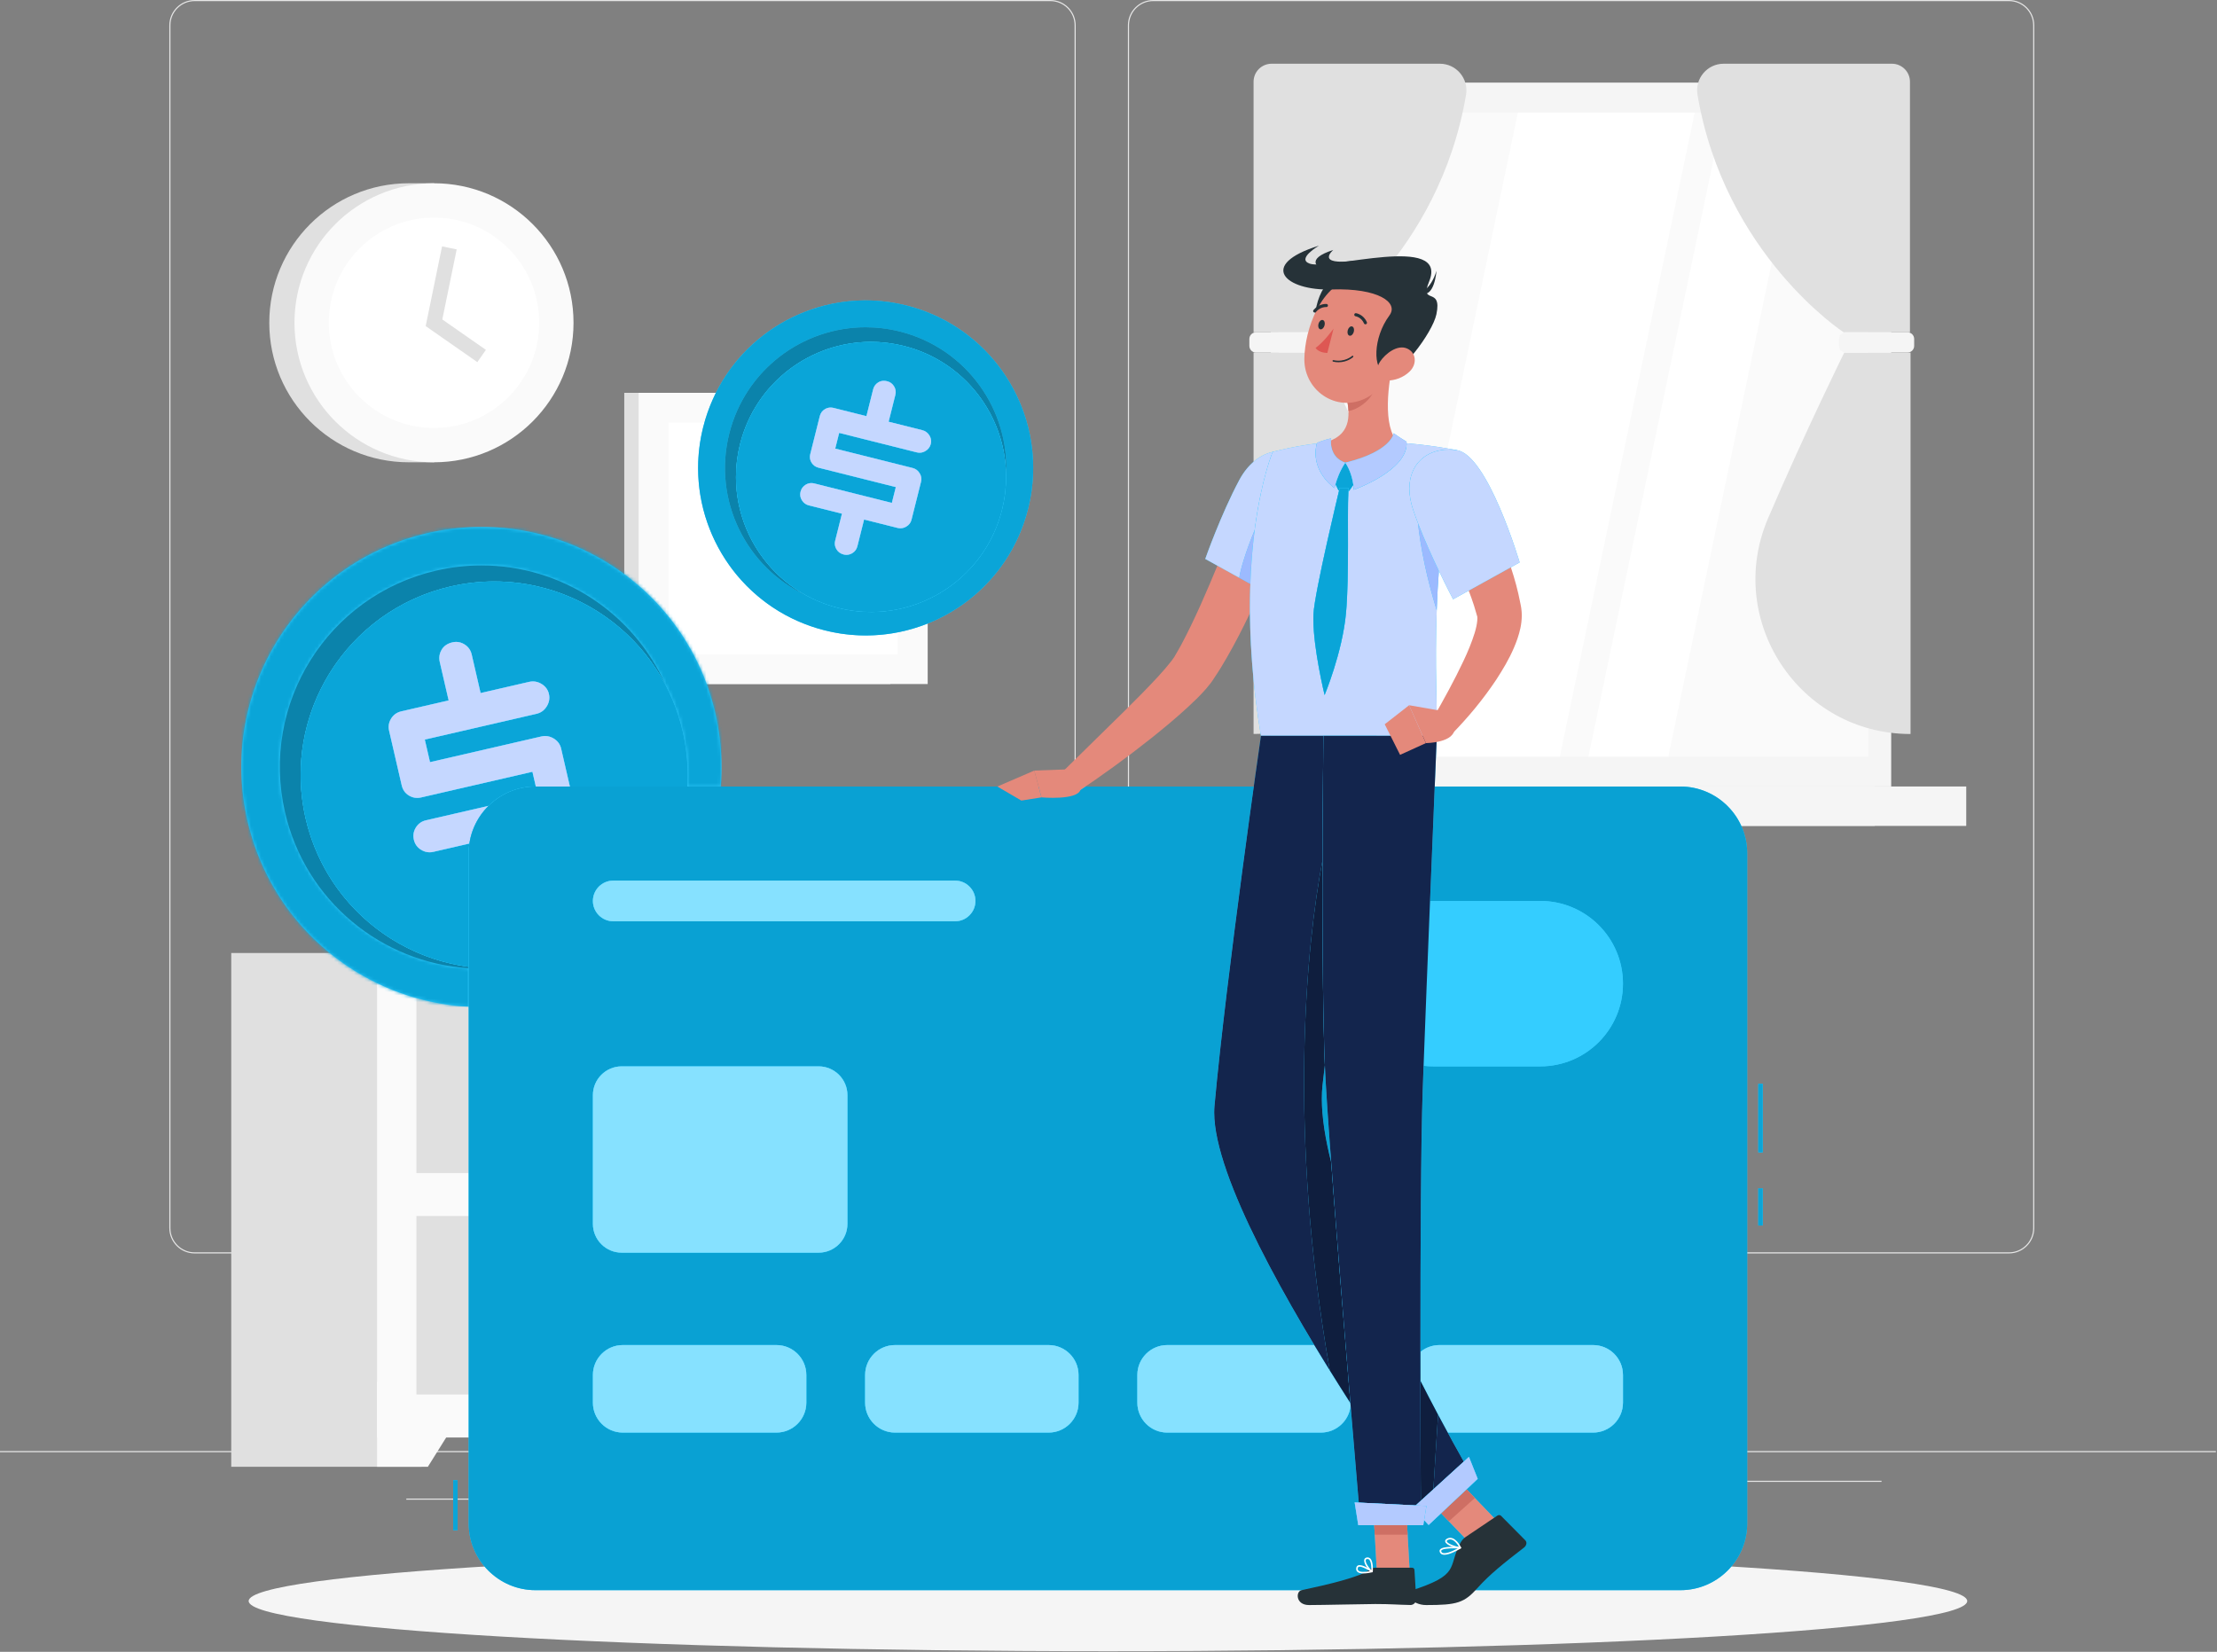<svg width="667" height="497" viewBox="0 0 667 497" fill="none" xmlns="http://www.w3.org/2000/svg">
<rect x="0" y="0" width="667" height="497" fill="#808080" stroke="none"/>
<g clip-path="url(#clip0_587_1398)">
<path d="M0 436.93H666.667V436.596H0V436.93Z" fill="#E6E6E6"/>
<path d="M457.684 451.051H503.556V450.717H457.684V451.051Z" fill="#E6E6E6"/>
<path d="M122.242 451.218H148.053V450.884H122.242V451.218Z" fill="#E6E6E6"/>
<path d="M282.348 450.435H334.667V450.102H282.348V450.435Z" fill="#E6E6E6"/>
<path d="M257.627 445.695H281.015V445.361H257.627V445.695Z" fill="#E6E6E6"/>
<path d="M495.427 445.861H566.075V445.528H495.427V445.861Z" fill="#E6E6E6"/>
<path d="M58.554 0.335C54.541 0.335 51.276 3.599 51.276 7.611V369.52C51.276 373.533 54.541 376.798 58.554 376.798H316.019C320.031 376.798 323.295 373.533 323.295 369.52V7.611C323.295 3.599 320.031 0.335 316.019 0.335H58.554ZM316.019 377.131H58.554C54.357 377.131 50.943 373.718 50.943 369.52V7.611C50.943 3.416 54.357 0.002 58.554 0.002H316.019C320.213 0.002 323.628 3.416 323.628 7.611V369.52C323.628 373.718 320.213 377.131 316.019 377.131Z" fill="#E6E6E6"/>
<path d="M346.949 0.335C342.937 0.335 339.673 3.599 339.673 7.611V369.52C339.673 373.533 342.937 376.798 346.949 376.798H604.413C608.427 376.798 611.692 373.533 611.692 369.52V7.611C611.692 3.599 608.427 0.335 604.413 0.335H346.949ZM604.413 377.131H346.949C342.753 377.131 339.34 373.718 339.34 369.52V7.611C339.34 3.416 342.753 0.002 346.949 0.002H604.413C608.611 0.002 612.025 3.416 612.025 7.611V369.52C612.025 373.718 608.611 377.131 604.413 377.131Z" fill="#E6E6E6"/>
<path d="M382.333 236.635H564.04V24.907H382.333V236.635Z" fill="#E0E0E0"/>
<path d="M384.641 236.635H568.979V24.907H384.641V236.635Z" fill="#F5F5F5"/>
<path d="M382.333 248.498H564.04V236.635H382.333V248.498Z" fill="#E0E0E0"/>
<path d="M418.025 248.498H591.556V236.635H418.025V248.498Z" fill="#F5F5F5"/>
<path d="M391.555 227.653H562.065V33.887H391.555V227.653Z" fill="#FAFAFA"/>
<path d="M416.087 227.653L456.668 33.887H509.863L469.283 227.653H416.087Z" fill="white"/>
<path d="M477.892 227.655L518.472 33.887H542.496L501.916 227.655H477.892Z" fill="white"/>
<path d="M377.144 24.602V99.983H397.089C397.089 99.983 432.925 76.608 441.069 28.524C441.896 23.642 438.157 19.174 433.204 19.174H382.572C379.575 19.174 377.144 21.604 377.144 24.602Z" fill="#E0E0E0"/>
<path d="M377.144 220.828V106.069H397.089C397.089 106.069 408.556 129.233 419.992 155.879C433.183 186.617 410.595 220.828 377.144 220.828Z" fill="#E0E0E0"/>
<path d="M396.503 106.069H377.877C376.775 106.069 375.88 105.175 375.88 104.071V101.981C375.88 100.877 376.775 99.983 377.877 99.983H396.503C397.607 99.983 398.501 100.877 398.501 101.981V104.071C398.501 105.175 397.607 106.069 396.503 106.069Z" fill="#F5F5F5"/>
<path d="M574.627 24.602V99.983H554.681C554.681 99.983 518.845 76.608 510.701 28.524C509.875 23.642 513.613 19.174 518.565 19.174H569.199C572.196 19.174 574.627 21.604 574.627 24.602Z" fill="#E0E0E0"/>
<path d="M574.8 220.847V106.089H554.855C554.855 106.089 543.388 129.253 531.953 155.897C518.761 186.636 541.351 220.847 574.8 220.847Z" fill="#E0E0E0"/>
<path d="M555.268 106.069H573.893C574.996 106.069 575.891 105.175 575.891 104.071V101.981C575.891 100.877 574.996 99.983 573.893 99.983H555.268C554.164 99.983 553.269 100.877 553.269 101.981V104.071C553.269 105.175 554.164 106.069 555.268 106.069Z" fill="#F5F5F5"/>
<path d="M187.815 205.81H267.855V118.191H187.815V205.81Z" fill="#E0E0E0"/>
<path d="M192.141 205.81H279.102V118.191H192.141V205.81Z" fill="#FAFAFA"/>
<path d="M201.111 196.84H270.132V127.16H201.111V196.84Z" fill="white"/>
<path d="M217.312 162C217.312 152.912 224.679 145.546 233.767 145.546H237.476C246.564 145.546 253.931 152.912 253.931 162C253.931 171.088 246.564 178.455 237.476 178.455H233.767C224.679 178.455 217.312 171.088 217.312 162Z" fill="#F5F5F5"/>
<path d="M122.993 139.092C99.809 139.092 81.016 120.299 81.016 97.116C81.016 73.932 99.809 55.14 122.993 55.14H130.572V139.092H122.993Z" fill="#E0E0E0"/>
<path d="M172.548 97.116C172.548 120.299 153.755 139.092 130.571 139.092C107.389 139.092 88.595 120.299 88.595 97.116C88.595 73.932 107.389 55.14 130.571 55.14C153.755 55.14 172.548 73.932 172.548 97.116Z" fill="#FAFAFA"/>
<path d="M162.22 97.116C162.22 114.595 148.051 128.766 130.571 128.766C113.092 128.766 98.922 114.595 98.922 97.116C98.922 79.636 113.092 65.467 130.571 65.467C148.051 65.467 162.22 79.636 162.22 97.116Z" fill="white"/>
<path d="M143.611 108.955L128.071 98.114L132.995 74.135L137.4 75.04L133.072 96.119L146.184 105.266L143.611 108.955Z" fill="#E0E0E0"/>
<path d="M412.577 441.32H469.79V286.736H412.577V441.32Z" fill="#E0E0E0"/>
<path d="M454.513 441.32H469.791V415.718H438.495L454.513 441.32Z" fill="#FAFAFA"/>
<path d="M69.569 441.32H126.782V286.736H69.569V441.32Z" fill="#E0E0E0"/>
<path d="M113.449 432.508H469.79V286.736H113.449V432.508Z" fill="#FAFAFA"/>
<path d="M128.727 441.32H113.449V415.718H144.745L128.727 441.32Z" fill="#FAFAFA"/>
<path d="M125.301 352.928H457.939V299.271H125.301V352.928Z" fill="#F0F0F0"/>
<path d="M125.301 419.547H457.939V365.89H125.301V419.547Z" fill="#F0F0F0"/>
<path d="M125.301 352.928H409.165V299.271H125.301V352.928Z" fill="#E0E0E0"/>
<path d="M212.724 306.51H195.453C195.453 306.51 198.452 316.862 198.452 322.954C198.452 329.046 185.316 352.928 204.089 352.928C222.861 352.928 209.725 329.046 209.725 322.954C209.725 316.862 212.724 306.51 212.724 306.51Z" fill="#FAFAFA"/>
<path d="M144.745 324.51V333.938C144.745 344.382 154.847 352.928 167.193 352.928H178.339C190.685 352.928 200.787 344.382 200.787 333.938V324.51H144.745Z" fill="#F0F0F0"/>
<path d="M125.301 419.547H409.165V365.89H125.301V419.547Z" fill="#E0E0E0"/>
<path d="M284.725 418.579H311.314V374.294H284.725V418.579Z" fill="white"/>
<path d="M307.177 419.269H308.984V374.984H307.177V419.269Z" fill="#E6E6E6"/>
<path d="M309.124 419.608H313.763C314.117 419.608 314.405 419.32 314.405 418.966V375.29C314.405 374.935 314.117 374.647 313.763 374.647H309.124C308.769 374.647 308.481 374.935 308.481 375.29V418.966C308.481 419.32 308.769 419.608 309.124 419.608Z" fill="#EBEBEB"/>
<path d="M308.481 395.418H314.405V384.913H308.481V395.418Z" fill="white"/>
<path d="M308.481 405.135H314.405V398.657H308.481V405.135Z" fill="white"/>
<path d="M283.384 419.608H307.335C307.689 419.608 307.977 419.32 307.977 418.966V375.29C307.977 374.935 307.689 374.647 307.335 374.647H283.384C283.028 374.647 282.74 374.935 282.74 375.29V418.966C282.74 419.32 283.028 419.608 283.384 419.608Z" fill="#EBEBEB"/>
<path d="M271.769 418.472H301.102V369.62H271.769V418.472Z" fill="white"/>
<path d="M296.537 419.235H298.531V370.383H296.537V419.235Z" fill="#E6E6E6"/>
<path d="M298.684 419.608H303.801C304.193 419.608 304.511 419.29 304.511 418.899V370.719C304.511 370.328 304.193 370.011 303.801 370.011H298.684C298.293 370.011 297.976 370.328 297.976 370.719V418.899C297.976 419.29 298.293 419.608 298.684 419.608Z" fill="#F0F0F0"/>
<path d="M297.976 387.5H304.511V385.811H297.976V387.5Z" fill="white"/>
<path d="M297.976 392.397H304.511V390.708H297.976V392.397Z" fill="white"/>
<path d="M297.976 397.295H304.511V395.607H297.976V397.295Z" fill="white"/>
<path d="M270.289 419.608H296.711C297.103 419.608 297.42 419.29 297.42 418.899V370.719C297.42 370.328 297.103 370.011 296.711 370.011H270.289C269.899 370.011 269.58 370.328 269.58 370.719V418.899C269.58 419.29 269.899 419.608 270.289 419.608Z" fill="#F0F0F0"/>
<path d="M235.624 402.59C235.624 406.74 232.26 410.105 228.109 410.105C223.96 410.105 220.595 406.74 220.595 402.59C220.595 398.44 223.96 395.076 228.109 395.076C232.26 395.076 235.624 398.44 235.624 402.59Z" fill="#FAFAFA"/>
<path d="M222.809 406.172C222.809 409.416 220.179 412.047 216.935 412.047C213.691 412.047 211.06 409.416 211.06 406.172C211.06 402.928 213.691 400.297 216.935 400.297C220.179 400.297 222.809 402.928 222.809 406.172Z" fill="#FAFAFA"/>
<path d="M248.487 406.172C248.487 410.323 245.123 413.687 240.972 413.687C236.823 413.687 233.457 410.323 233.457 406.172C233.457 402.021 236.823 398.657 240.972 398.657C245.123 398.657 248.487 402.021 248.487 406.172Z" fill="#FAFAFA"/>
<path d="M260.811 403.965C260.811 408.114 257.447 411.48 253.296 411.48C249.145 411.48 245.781 408.114 245.781 403.965C245.781 399.814 249.145 396.451 253.296 396.451C257.447 396.451 260.811 399.814 260.811 403.965Z" fill="#FAFAFA"/>
<path d="M196.239 404.945C196.239 404.945 197.271 419.608 236.825 419.608C276.38 419.608 277.412 404.945 277.412 404.945H196.239Z" fill="#F5F5F5"/>
<path d="M307.177 338.266C307.177 338.266 308.813 352.928 371.501 352.928C434.191 352.928 435.825 338.266 435.825 338.266H307.177Z" fill="white"/>
<path d="M591.852 481.715C591.852 490.054 476.109 496.813 333.333 496.813C190.557 496.813 74.814 490.054 74.814 481.715C74.814 473.377 190.557 466.618 333.333 466.618C476.109 466.618 591.852 473.377 591.852 481.715Z" fill="#F5F5F5"/>
<path d="M215.209 214.539C224.176 253.403 199.94 292.176 161.076 301.143C122.214 310.109 83.44 285.873 74.473 247.011C65.506 208.148 89.742 169.373 128.605 160.407C167.468 151.44 206.241 175.676 215.209 214.539Z" fill="#34CDFF"/>
<mask id="mask0_587_1398" style="mask-type:luminance" maskUnits="userSpaceOnUse" x="72" y="158" width="146" height="145">
<path d="M141.009 302.908C109.652 301.262 81.884 279.132 74.473 247.011C73.212 241.546 72.608 236.083 72.608 230.703C72.612 197.832 95.207 168.114 128.605 160.407C134.065 159.147 139.531 158.543 144.904 158.543C177.781 158.543 207.501 181.136 215.209 214.539C216.469 220.004 217.073 225.468 217.073 230.847C217.073 232.794 216.993 234.728 216.837 236.648H206.796C206.863 235.514 206.897 234.374 206.897 233.228C206.897 228.892 206.411 224.488 205.395 220.083C204.273 215.226 202.577 210.656 200.391 206.422C190.752 184.366 168.819 170.119 144.895 170.119C140.381 170.119 135.792 170.627 131.207 171.684C98.572 179.214 78.22 211.774 85.75 244.408C91.925 271.174 114.929 289.676 141.009 291.314V302.908Z" fill="white"/>
</mask>
<g mask="url(#mask0_587_1398)">
<path d="M72.608 302.908H217.073V158.543H72.608V302.908Z" fill="#0AA5D8"/>
</g>
<path d="M141.009 291.313C114.929 289.676 91.925 271.173 85.75 244.408C78.22 211.773 98.572 179.213 131.207 171.684C135.792 170.627 140.381 170.119 144.895 170.119C168.819 170.119 190.752 184.365 200.391 206.421C190.457 187.181 170.445 174.945 148.724 174.945C144.392 174.945 139.987 175.432 135.585 176.448C108.664 182.66 90.451 206.615 90.448 233.112C90.447 237.448 90.934 241.852 91.951 246.257C97.562 270.576 117.646 287.788 141.009 290.891V291.313Z" fill="#0B83AB"/>
<path d="M205.395 220.083C212.623 251.41 193.087 282.664 161.76 289.892C130.433 297.12 99.179 277.584 91.951 246.258C84.723 214.931 104.259 183.676 135.585 176.448C166.912 169.22 198.167 188.756 205.395 220.083Z" fill="#34CDFF"/>
<path d="M141.009 290.891C117.646 287.788 97.562 270.576 91.951 246.257C90.934 241.852 90.447 237.448 90.448 233.112C90.451 206.615 108.664 182.66 135.585 176.448C139.987 175.432 144.392 174.945 148.724 174.945C175.225 174.945 199.181 193.157 205.395 220.083C206.411 224.488 206.897 228.892 206.897 233.228C206.897 234.373 206.863 235.513 206.796 236.648H171.453L168.816 225.213C168.52 223.932 167.781 222.931 166.603 222.209C165.773 221.703 164.909 221.449 164.011 221.449C163.632 221.449 163.247 221.495 162.855 221.585L129.371 229.311L127.806 222.523L161.403 214.772C162.721 214.467 163.752 213.723 164.491 212.54C165.013 211.703 165.276 210.832 165.277 209.928C165.277 209.552 165.233 209.172 165.144 208.784C164.848 207.504 164.111 206.501 162.932 205.781C162.103 205.275 161.239 205.021 160.34 205.021C159.961 205.021 159.576 205.067 159.184 205.156L144.591 208.524L141.916 196.928C141.612 195.609 140.891 194.595 139.753 193.884C138.951 193.381 138.112 193.131 137.236 193.131C136.872 193.131 136.503 193.175 136.125 193.261C134.617 193.609 133.528 194.357 132.86 195.504C132.397 196.297 132.166 197.123 132.165 197.98C132.165 198.363 132.21 198.751 132.301 199.147L134.976 210.741L120.723 214.031C119.403 214.335 118.389 215.056 117.678 216.193C117.18 216.988 116.932 217.828 116.931 218.712C116.931 219.092 116.977 219.48 117.068 219.877L120.853 236.28C121.166 237.637 121.888 238.661 123.022 239.353C123.808 239.833 124.639 240.073 125.516 240.073C125.902 240.073 126.297 240.027 126.7 239.933L160.183 232.208L161.207 236.648H161.077C155.6 236.648 150.617 238.872 146.987 242.461L128.166 246.804C126.846 247.109 125.831 247.829 125.12 248.967C124.623 249.761 124.375 250.601 124.375 251.485C124.374 251.867 124.42 252.255 124.511 252.652C124.816 253.971 125.546 254.984 126.702 255.689C127.516 256.188 128.361 256.437 129.239 256.437C129.606 256.437 129.98 256.393 130.358 256.305L141.223 253.799C141.081 254.752 141.009 255.727 141.009 256.717V290.891Z" fill="#0AA5D8"/>
<path d="M168.816 225.213L172.613 241.672C172.909 242.955 172.684 244.179 171.94 245.341C171.196 246.507 170.164 247.24 168.845 247.545L154.365 250.886L157.04 262.48C157.345 263.8 157.132 265.032 156.403 266.172C155.675 267.315 154.668 268.032 153.385 268.328C152.029 268.641 150.771 268.446 149.616 267.738C148.46 267.034 147.731 266.019 147.425 264.699L144.724 252.991L130.358 256.305C129.077 256.601 127.857 256.397 126.702 255.689C125.546 254.984 124.816 253.971 124.511 252.652C124.207 251.332 124.41 250.104 125.12 248.967C125.831 247.83 126.846 247.11 128.166 246.804L161.761 239.054L160.183 232.208L126.7 239.934C125.38 240.239 124.154 240.046 123.022 239.354C121.888 238.662 121.166 237.638 120.853 236.28L117.068 219.877C116.764 218.557 116.966 217.331 117.678 216.194C118.389 215.056 119.403 214.335 120.723 214.031L134.976 210.741L132.301 199.147C132.006 197.866 132.191 196.651 132.86 195.504C133.528 194.357 134.617 193.61 136.125 193.262C137.407 192.966 138.617 193.172 139.753 193.884C140.891 194.595 141.612 195.61 141.916 196.928L144.591 208.524L159.184 205.156C160.503 204.852 161.753 205.06 162.932 205.782C164.111 206.502 164.848 207.504 165.144 208.784C165.449 210.106 165.231 211.356 164.491 212.54C163.752 213.723 162.721 214.467 161.403 214.772L127.806 222.523L129.371 229.311L162.855 221.586C164.175 221.28 165.424 221.489 166.603 222.209C167.781 222.931 168.52 223.932 168.816 225.213Z" fill="#34CDFF"/>
<path d="M129.239 256.438C128.361 256.438 127.516 256.188 126.702 255.689C125.546 254.984 124.816 253.971 124.511 252.652C124.42 252.255 124.374 251.867 124.375 251.485C124.375 250.601 124.623 249.761 125.12 248.967C125.831 247.829 126.846 247.109 128.166 246.804L146.987 242.461C143.957 245.456 141.869 249.401 141.223 253.799L130.358 256.305C129.98 256.393 129.606 256.438 129.239 256.438ZM125.516 240.073C124.639 240.073 123.808 239.833 123.022 239.353C121.888 238.661 121.166 237.637 120.853 236.28L117.068 219.877C116.977 219.48 116.931 219.092 116.931 218.712C116.932 217.828 117.18 216.988 117.678 216.194C118.389 215.056 119.403 214.335 120.723 214.031L134.976 210.741L132.301 199.147C132.21 198.751 132.165 198.363 132.165 197.98C132.166 197.123 132.397 196.297 132.86 195.504C133.528 194.357 134.617 193.61 136.125 193.262C136.503 193.175 136.872 193.131 137.236 193.131C138.112 193.131 138.951 193.381 139.753 193.884C140.891 194.595 141.612 195.61 141.916 196.928L144.591 208.524L159.184 205.156C159.576 205.067 159.961 205.021 160.34 205.021C161.239 205.021 162.103 205.275 162.932 205.781C164.111 206.501 164.848 207.504 165.144 208.784C165.233 209.172 165.277 209.552 165.277 209.928C165.276 210.832 165.013 211.703 164.491 212.54C163.752 213.723 162.721 214.467 161.403 214.772L127.806 222.523L129.371 229.311L162.855 221.585C163.247 221.495 163.632 221.449 164.011 221.449C164.909 221.449 165.773 221.703 166.603 222.209C167.781 222.931 168.52 223.932 168.816 225.213L171.453 236.648H161.207L160.183 232.208L126.7 239.933C126.297 240.027 125.902 240.073 125.516 240.073Z" fill="#C5D7FF"/>
<path d="M309.317 153.052C302.545 180.048 275.171 196.443 248.173 189.671C221.177 182.899 204.783 155.524 211.555 128.528C218.327 101.532 245.701 85.138 272.697 91.908C299.693 98.681 316.089 126.056 309.317 153.052Z" fill="#34CDFF"/>
<path d="M260.473 191.197C256.415 191.197 252.289 190.703 248.173 189.671C225.291 183.931 210.024 163.387 210.029 140.819C210.029 136.761 210.524 132.64 211.555 128.528C217.295 105.648 237.833 90.383 260.399 90.383C264.457 90.383 268.581 90.876 272.697 91.908C295.581 97.649 310.848 118.193 310.843 140.761C310.843 144.817 310.348 148.939 309.317 153.052C303.577 175.932 283.039 191.197 260.473 191.197ZM242.709 179.225C245.633 180.805 248.8 182.051 252.172 182.897C255.489 183.729 258.815 184.127 262.087 184.127C280.275 184.127 296.831 171.823 301.457 153.379C302.289 150.064 302.688 146.741 302.688 143.472C302.688 143.416 302.688 143.359 302.688 143.303C303.895 123.373 290.803 104.777 270.733 99.743C267.276 98.875 263.813 98.461 260.404 98.461C241.456 98.461 224.208 111.28 219.389 130.493C214.353 150.564 224.567 170.884 242.709 179.225Z" fill="#0AA5D8"/>
<path d="M242.709 179.226C224.567 170.884 214.353 150.564 219.389 130.494C224.208 111.28 241.456 98.462 260.404 98.462C263.813 98.462 267.276 98.875 270.733 99.743C290.803 104.778 303.895 123.374 302.688 143.303C302.615 125.178 290.329 108.707 271.94 104.094C268.623 103.262 265.297 102.863 262.025 102.863C243.837 102.863 227.281 115.168 222.655 133.611C221.823 136.927 221.425 140.248 221.424 143.518C221.421 158.384 229.639 172.16 242.709 179.226Z" fill="#0B83AB"/>
<path d="M301.457 153.379C295.999 175.14 273.933 188.355 252.172 182.898C230.412 177.438 217.196 155.372 222.655 133.611C228.113 111.851 250.179 98.635 271.94 104.094C293.701 109.552 306.916 131.619 301.457 153.379Z" fill="#34CDFF"/>
<path d="M262.087 184.127C258.815 184.127 255.489 183.73 252.172 182.898C233.727 178.27 221.421 161.71 221.424 143.518C221.425 140.248 221.823 136.927 222.655 133.611C227.281 115.168 243.837 102.863 262.025 102.863C265.297 102.863 268.623 103.262 271.94 104.094C290.385 108.72 302.692 125.28 302.688 143.472C302.688 146.742 302.289 150.064 301.457 153.379C296.831 171.823 280.275 184.127 262.087 184.127ZM251.157 163.555C251.159 164.154 251.327 164.727 251.663 165.275C252.156 166.08 252.875 166.602 253.817 166.838C254.103 166.91 254.383 166.946 254.659 166.946C255.249 166.946 255.823 166.783 256.377 166.458C257.192 165.98 257.716 165.283 257.947 164.366L259.967 156.311L270.024 158.835C270.319 158.908 270.608 158.946 270.893 158.946C271.497 158.946 272.083 158.78 272.648 158.448C273.48 157.962 274.008 157.274 274.231 156.383L277.1 144.95C277.168 144.678 277.201 144.41 277.203 144.144C277.203 143.54 277.028 142.952 276.679 142.38C276.175 141.558 275.465 141.031 274.548 140.802L251.289 134.967L252.472 130.252L275.809 136.107C276.099 136.179 276.383 136.215 276.664 136.215C277.273 136.215 277.865 136.044 278.437 135.702C279.273 135.2 279.807 134.492 280.036 133.575C280.104 133.304 280.139 133.035 280.139 132.771C280.14 132.166 279.965 131.578 279.615 131.006C279.112 130.184 278.401 129.658 277.485 129.428L267.348 126.886L269.369 118.83C269.443 118.536 269.48 118.25 269.48 117.967C269.481 117.368 269.319 116.796 268.992 116.252C268.512 115.448 267.825 114.935 266.936 114.712C266.575 114.622 266.231 114.576 265.901 114.576C265.275 114.576 264.705 114.74 264.195 115.068C263.415 115.568 262.913 116.264 262.689 117.155L260.669 125.208L250.768 122.726C250.472 122.651 250.181 122.614 249.896 122.614C249.301 122.614 248.732 122.776 248.189 123.102C247.387 123.583 246.871 124.28 246.64 125.198L243.783 136.592C243.704 136.902 243.665 137.202 243.665 137.495C243.665 138.095 243.828 138.66 244.153 139.191C244.637 139.98 245.337 140.49 246.255 140.719L269.513 146.554L268.321 151.308L244.984 145.454C244.687 145.379 244.396 145.343 244.112 145.343C243.516 145.343 242.948 145.504 242.404 145.83C241.601 146.311 241.085 147.01 240.855 147.927C240.781 148.22 240.745 148.508 240.745 148.791C240.747 149.39 240.916 149.963 241.251 150.51C241.745 151.316 242.437 151.831 243.328 152.055L253.307 154.558L251.267 162.69C251.193 162.984 251.157 163.272 251.157 163.555Z" fill="#0AA5D8"/>
<path d="M277.1 144.95L274.231 156.383C274.008 157.274 273.48 157.962 272.648 158.448C271.816 158.936 270.941 159.064 270.024 158.835L259.967 156.311L257.947 164.365C257.716 165.283 257.192 165.98 256.377 166.458C255.561 166.935 254.708 167.062 253.817 166.838C252.875 166.602 252.156 166.08 251.663 165.275C251.168 164.47 251.037 163.607 251.267 162.69L253.307 154.558L243.328 152.055C242.437 151.831 241.745 151.316 241.251 150.51C240.757 149.704 240.625 148.843 240.855 147.927C241.085 147.01 241.601 146.311 242.404 145.83C243.207 145.35 244.067 145.224 244.984 145.454L268.321 151.308L269.513 146.554L246.255 140.719C245.337 140.49 244.637 139.98 244.153 139.191C243.669 138.4 243.545 137.535 243.783 136.592L246.64 125.198C246.871 124.28 247.387 123.583 248.189 123.102C248.992 122.62 249.852 122.495 250.768 122.726L260.669 125.208L262.689 117.155C262.913 116.264 263.415 115.568 264.195 115.068C264.973 114.568 265.888 114.45 266.936 114.712C267.825 114.935 268.512 115.448 268.992 116.252C269.473 117.054 269.599 117.914 269.369 118.83L267.348 126.886L277.485 129.428C278.401 129.658 279.112 130.184 279.615 131.006C280.119 131.828 280.26 132.686 280.036 133.575C279.807 134.492 279.273 135.2 278.437 135.702C277.603 136.202 276.725 136.336 275.809 136.107L252.472 130.252L251.289 134.967L274.548 140.802C275.465 141.031 276.175 141.558 276.679 142.38C277.181 143.203 277.323 144.059 277.1 144.95Z" fill="#34CDFF"/>
<path d="M254.659 166.945C254.383 166.945 254.103 166.909 253.817 166.837C252.875 166.601 252.156 166.08 251.663 165.275C251.327 164.727 251.159 164.153 251.157 163.555C251.157 163.272 251.193 162.984 251.267 162.689L253.307 154.557L243.328 152.055C242.437 151.831 241.745 151.316 241.251 150.509C240.916 149.963 240.747 149.389 240.745 148.791C240.745 148.508 240.781 148.22 240.855 147.927C241.085 147.009 241.601 146.311 242.404 145.829C242.948 145.504 243.516 145.343 244.112 145.343C244.396 145.343 244.687 145.379 244.984 145.453L268.321 151.308L269.513 146.553L246.255 140.719C245.337 140.489 244.637 139.98 244.153 139.191C243.828 138.66 243.665 138.095 243.665 137.495C243.665 137.201 243.704 136.901 243.783 136.592L246.64 125.197C246.871 124.28 247.387 123.583 248.189 123.101C248.732 122.776 249.301 122.613 249.896 122.613C250.181 122.613 250.472 122.651 250.768 122.725L260.669 125.208L262.689 117.155C262.913 116.264 263.415 115.568 264.195 115.068C264.705 114.74 265.275 114.576 265.901 114.576C266.231 114.576 266.575 114.621 266.936 114.712C267.825 114.935 268.512 115.448 268.992 116.252C269.319 116.796 269.481 117.368 269.48 117.967C269.48 118.249 269.443 118.536 269.369 118.829L267.348 126.885L277.485 129.428C278.401 129.657 279.112 130.184 279.615 131.005C279.965 131.577 280.14 132.165 280.139 132.771C280.139 133.035 280.104 133.304 280.036 133.575C279.807 134.492 279.273 135.2 278.437 135.701C277.865 136.044 277.273 136.215 276.664 136.215C276.383 136.215 276.099 136.179 275.809 136.107L252.472 130.252L251.289 134.967L274.548 140.801C275.465 141.031 276.175 141.557 276.679 142.38C277.028 142.952 277.203 143.54 277.203 144.144C277.201 144.409 277.168 144.677 277.1 144.949L274.231 156.383C274.008 157.273 273.48 157.961 272.648 158.448C272.083 158.78 271.497 158.945 270.893 158.945C270.608 158.945 270.319 158.908 270.024 158.835L259.967 156.311L257.947 164.365C257.716 165.283 257.192 165.98 256.377 166.457C255.823 166.783 255.249 166.945 254.659 166.945Z" fill="#C5D7FF"/>
<path d="M136.343 460.412H137.676V445.362H136.343V460.412Z" fill="#34CDFF"/>
<path d="M137.676 460.412H136.343V445.362H137.676V450.885V451.218V460.412Z" fill="#0AA5D8"/>
<path d="M528.991 346.731H530.324V326.099H528.991V346.731Z" fill="#34CDFF"/>
<path d="M528.991 368.73H530.324V357.548H528.991V368.73Z" fill="#34CDFF"/>
<path d="M528.991 346.731H530.324V326.099H528.991V346.731Z" fill="#0AA5D8"/>
<path d="M528.991 368.73H530.324V357.548H528.991V368.73Z" fill="#0AA5D8"/>
<path d="M505.589 478.444H161.077C150.04 478.444 141.009 469.414 141.009 458.376V256.718C141.009 245.68 150.04 236.648 161.077 236.648H505.589C516.627 236.648 525.657 245.68 525.657 256.718V458.376C525.657 469.414 516.627 478.444 505.589 478.444Z" fill="#34CDFF"/>
<path d="M505.589 478.444H161.077C150.04 478.444 141.009 469.414 141.009 458.376V256.718C141.009 245.68 150.04 236.648 161.077 236.648H322.309L323.809 238.51C324.736 237.894 325.66 237.274 326.58 236.648H377.208C373.963 259.964 367.932 304.702 365.395 332.708C365.336 333.354 365.307 334.026 365.307 334.722C365.307 350.494 379.984 379.039 395.421 404.7H351.153C346.219 404.7 342.18 408.738 342.18 413.674V422.055C342.18 426.99 346.219 431.028 351.153 431.028H397.411C402.053 431.028 405.903 427.454 406.341 422.92C407.365 435.242 408.247 445.679 408.791 452.09L407.556 452.028L408.641 458.898H413.448L414.229 472.832H424.113L423.492 461.747H423.499L423.339 458.898H428.205L428.452 457.38L429.809 458.838L433.568 455.302L443.116 465.247L450.953 458.233L443.732 450.714L443.736 450.71L441.225 448.095L442.865 446.552L443.777 445.695L444.577 444.942L441.944 438.343L440.377 439.769C439.059 437.432 437.413 434.475 435.54 431.028H479.309C484.244 431.028 488.283 426.99 488.283 422.055V413.674C488.283 408.738 484.244 404.7 479.309 404.7H433.052C430.888 404.7 428.896 405.476 427.341 406.764C427.341 406.312 427.341 405.856 427.341 405.402C427.341 376.422 427.477 343.463 428.025 328.047C428.107 325.764 428.197 323.294 428.295 320.671C429.271 320.787 430.264 320.847 431.272 320.847H463.393C477.139 320.847 488.283 309.704 488.283 295.959C488.283 282.214 477.139 271.071 463.393 271.071H431.272C430.924 271.071 430.58 271.078 430.236 271.091C430.763 258.056 431.268 245.754 431.644 236.648H505.589C516.627 236.648 525.657 245.68 525.657 256.718V376.798V377.131V436.596V436.93V445.528V445.862V458.376C525.657 469.414 516.627 478.444 505.589 478.444ZM260.281 422.055C260.281 426.99 264.32 431.028 269.255 431.028H315.512C320.447 431.028 324.485 426.99 324.485 422.055V413.674C324.485 408.738 320.447 404.7 315.512 404.7H269.255C264.32 404.7 260.281 408.738 260.281 413.674V422.055ZM178.383 422.055C178.383 426.99 182.421 431.028 187.356 431.028H233.613C238.549 431.028 242.587 426.99 242.587 422.055V413.674C242.587 408.738 238.549 404.7 233.613 404.7H187.356C182.421 404.7 178.383 408.738 178.383 413.674V422.055ZM178.383 368.245C178.383 373.002 182.273 376.891 187.028 376.891H246.305C251.06 376.891 254.949 373.002 254.949 368.245V329.492C254.949 324.738 251.06 320.847 246.305 320.847H187.028C182.273 320.847 178.383 324.738 178.383 329.492V368.245ZM178.383 271.071C178.383 274.435 181.136 277.187 184.5 277.187H287.352C290.716 277.187 293.468 274.435 293.468 271.071V271.07C293.468 267.706 290.716 264.954 287.352 264.954H184.5C181.136 264.954 178.383 267.706 178.383 271.07V271.071ZM400.495 349.696C398.269 340.875 397.196 332.879 397.893 326.504C398.1 324.606 398.336 322.588 398.595 320.475C398.664 322.178 398.741 323.771 398.824 325.238C399.16 331.171 399.753 339.731 400.495 349.696Z" fill="#09A1D3"/>
<path d="M463.393 320.847C477.139 320.847 488.283 309.704 488.283 295.959C488.283 282.213 477.139 271.071 463.393 271.071H431.272C417.527 271.071 406.384 282.213 406.384 295.959C406.384 309.704 417.527 320.847 431.272 320.847H463.393Z" fill="#34CDFF"/>
<path d="M246.305 376.891H187.028C182.273 376.891 178.383 373.002 178.383 368.245V329.492C178.383 324.738 182.273 320.847 187.028 320.847H246.305C251.06 320.847 254.949 324.738 254.949 329.492V368.245C254.949 373.002 251.06 376.891 246.305 376.891Z" fill="#34CDFF"/>
<path d="M246.305 376.891H187.028C182.273 376.891 178.383 373.002 178.383 368.245V329.492C178.383 324.738 182.273 320.847 187.028 320.847H246.305C251.06 320.847 254.949 324.738 254.949 329.492V368.245C254.949 373.002 251.06 376.891 246.305 376.891Z" fill="#86E1FF"/>
<path d="M287.352 277.187H184.5C181.136 277.187 178.383 274.435 178.383 271.071V271.07C178.383 267.706 181.136 264.954 184.5 264.954H287.352C290.716 264.954 293.468 267.706 293.468 271.07V271.071C293.468 274.435 290.716 277.187 287.352 277.187Z" fill="#34CDFF"/>
<path d="M287.352 277.187H184.5C181.136 277.187 178.383 274.435 178.383 271.071V271.07C178.383 267.706 181.136 264.954 184.5 264.954H287.352C290.716 264.954 293.468 267.706 293.468 271.07V271.071C293.468 274.435 290.716 277.187 287.352 277.187Z" fill="#86E1FF"/>
<path d="M233.613 431.028H187.356C182.421 431.028 178.383 426.989 178.383 422.055V413.673C178.383 408.737 182.421 404.7 187.356 404.7H233.613C238.549 404.7 242.587 408.737 242.587 413.673V422.055C242.587 426.989 238.549 431.028 233.613 431.028Z" fill="#34CDFF"/>
<path d="M233.613 431.028H187.356C182.421 431.028 178.383 426.989 178.383 422.055V413.673C178.383 408.737 182.421 404.7 187.356 404.7H233.613C238.549 404.7 242.587 408.737 242.587 413.673V422.055C242.587 426.989 238.549 431.028 233.613 431.028Z" fill="#86E1FF"/>
<path d="M315.512 431.028H269.255C264.32 431.028 260.281 426.989 260.281 422.055V413.673C260.281 408.737 264.32 404.7 269.255 404.7H315.512C320.447 404.7 324.485 408.737 324.485 413.673V422.055C324.485 426.989 320.447 431.028 315.512 431.028Z" fill="#34CDFF"/>
<path d="M315.512 431.028H269.255C264.32 431.028 260.281 426.989 260.281 422.055V413.673C260.281 408.737 264.32 404.7 269.255 404.7H315.512C320.447 404.7 324.485 408.737 324.485 413.673V422.055C324.485 426.989 320.447 431.028 315.512 431.028Z" fill="#86E1FF"/>
<path d="M397.411 431.028H351.153C346.219 431.028 342.18 426.989 342.18 422.055V413.673C342.18 408.737 346.219 404.7 351.153 404.7H397.411C402.345 404.7 406.384 408.737 406.384 413.673V422.055C406.384 426.989 402.345 431.028 397.411 431.028Z" fill="#34CDFF"/>
<path d="M397.411 431.028H351.153C346.219 431.028 342.18 426.989 342.18 422.055V413.673C342.18 408.737 346.219 404.7 351.153 404.7H395.421C399.06 410.747 402.737 416.629 406.279 422.152C406.3 422.408 406.321 422.665 406.341 422.92C405.903 427.453 402.053 431.028 397.411 431.028Z" fill="#86E1FF"/>
<path d="M479.309 431.028H433.052C428.116 431.028 424.079 426.989 424.079 422.055V413.673C424.079 408.737 428.116 404.7 433.052 404.7H479.309C484.244 404.7 488.283 408.737 488.283 413.673V422.055C488.283 426.989 484.244 431.028 479.309 431.028Z" fill="#34CDFF"/>
<path d="M479.309 431.028H435.54C434.628 429.348 433.661 427.551 432.653 425.655V425.651C430.981 422.506 429.196 419.085 427.347 415.453C427.344 412.616 427.343 409.716 427.341 406.764C428.896 405.476 430.888 404.7 433.052 404.7H479.309C484.244 404.7 488.283 408.737 488.283 413.673V422.055C488.283 426.989 484.244 431.028 479.309 431.028Z" fill="#86E1FF"/>
<path d="M390.653 149.156C387.495 158.076 384.044 166.705 380.268 175.336C376.431 183.939 372.423 192.452 367.328 200.856C366.687 201.908 365.968 202.964 365.289 204.013L364.773 204.801L364.06 205.771C363.591 206.379 363.137 206.921 362.687 207.435C360.901 209.461 359.127 211.133 357.343 212.787C353.789 216.073 350.157 219.065 346.491 222.005C339.137 227.852 331.615 233.321 323.809 238.509L319.153 232.731L338.843 213.401C342.083 210.191 345.288 206.947 348.292 203.708C349.779 202.093 351.219 200.435 352.403 198.913C352.691 198.539 352.952 198.169 353.167 197.848L353.452 197.399L353.845 196.709C354.367 195.783 354.907 194.897 355.415 193.944C359.496 186.273 363.092 177.884 366.555 169.497C369.996 161.096 373.357 152.52 376.56 144.069L390.653 149.156Z" fill="#E4897B"/>
<path d="M394.413 142.721C397.437 151.565 379.657 177.609 379.657 177.609L362.608 168.172C362.608 168.172 367.248 154.924 372.847 144.435C378.855 133.18 391.095 133.016 394.413 142.721Z" fill="#34CDFF"/>
<path d="M372.847 173.839L362.608 168.172C362.608 168.172 367.248 154.924 372.847 144.435C375.444 139.568 379.208 136.775 382.911 135.958C382.893 135.999 379.487 144.031 377.48 159.484C374.963 165.448 373.131 171.547 372.847 173.839Z" fill="#C5D7FF"/>
<path d="M376.169 175.679L372.847 173.84C372.847 173.84 372.847 173.84 372.847 173.839L376.169 175.679Z" fill="#B185A4"/>
<path d="M376.169 175.679L372.847 173.839C373.131 171.547 374.963 165.448 377.48 159.484C376.868 164.196 376.385 169.603 376.169 175.679Z" fill="#9CBAFF"/>
<path d="M382.911 135.958C382.911 135.958 370.208 165.807 379.361 221.395C395.292 221.395 424.48 221.395 432.232 221.395C432.877 213.279 429.152 173.688 438.305 135.448C438.305 135.448 429.307 133.63 420.685 133.212C413.94 132.887 404.168 132.671 398.209 133.214C390.356 133.928 382.911 135.958 382.911 135.958Z" fill="#34CDFF"/>
<path d="M432.232 221.395C424.48 221.395 395.292 221.395 379.361 221.395C379.328 221.192 379.295 220.984 379.261 220.782C378.34 215.104 377.647 209.703 377.144 204.571C376.436 197.334 376.107 190.642 376.053 184.51C376.049 183.916 376.047 183.328 376.047 182.746C376.041 152.098 382.911 135.958 382.911 135.958C382.911 135.958 389.117 134.266 396.175 133.427C395.915 134.468 395.801 135.458 395.801 136.391C395.805 142.979 401.497 146.83 401.497 146.83C401.497 146.83 401.587 146.38 401.796 145.65L402.705 147.556L402.879 147.564C401.737 152.332 395.437 178.847 395.167 184.787C395.145 185.252 395.136 185.734 395.136 186.23C395.136 195.316 398.519 209.12 398.519 209.12C398.519 209.12 403.852 196.362 404.944 184.51C405.475 178.76 405.549 171.154 405.549 164.119C405.549 161.284 405.537 158.544 405.537 156.054C405.537 152.675 405.56 149.758 405.668 147.699L405.887 147.71L407.164 145.871C407.295 146.771 407.312 147.346 407.312 147.346C407.312 147.346 423.204 141.739 423.192 133.458C423.192 133.428 423.192 133.4 423.191 133.37C430.965 133.964 438.305 135.448 438.305 135.448C437.473 135.326 436.66 135.267 435.871 135.267C429.04 135.267 424.031 139.734 424.035 147.007C424.035 148.963 424.397 151.122 425.185 153.451C425.613 154.715 426.092 156.028 426.607 157.363C427.38 164.566 429.175 173.716 432.244 183.627C432.071 188.462 432.011 193.023 432.011 197.203C432.011 203.994 432.169 209.787 432.256 214.143C431.885 214.795 431.515 215.446 431.143 216.092L432.304 217C432.309 217.522 432.312 218.012 432.313 218.47C432.313 219.683 432.291 220.666 432.232 221.395ZM404.741 139.204C404.74 139.203 404.737 139.203 404.736 139.202C404.74 139.202 404.743 139.203 404.747 139.203C404.745 139.203 404.743 139.203 404.741 139.204Z" fill="#C5D7FF"/>
<path d="M450.953 458.233L443.116 465.247L428.205 449.716L436.041 442.704L450.953 458.233Z" fill="#E4897B"/>
<path d="M424.113 472.833H414.229L412.945 449.94H422.829L424.113 472.833Z" fill="#E4897B"/>
<path d="M428.211 449.719L435.895 457.726L443.736 450.709L436.051 442.704L428.211 449.719Z" fill="#CE6F64"/>
<path d="M422.832 449.947H412.944L413.611 461.747H423.499L422.832 449.947Z" fill="#CE6F64"/>
<path d="M379.361 221.395C379.361 221.395 368.949 293.472 365.395 332.708C362.543 364.179 430.609 458.084 430.609 458.084L443.777 445.695C443.777 445.695 394.06 361.547 397.887 326.51C401.593 292.571 414.16 221.395 414.16 221.395H379.361Z" fill="#34CDFF"/>
<path d="M431.241 448.095L432.653 425.655C435.731 431.444 438.416 436.294 440.377 439.769L431.241 448.095Z" fill="#13254D"/>
<path d="M406.279 422.152C387.713 393.197 365.307 354.211 365.307 334.721C365.307 334.025 365.336 333.353 365.395 332.708C368.949 293.472 379.361 221.395 379.361 221.395H414.16H398.161C398.161 221.395 397.953 238.132 397.9 258.801C392.967 284.489 387.425 340.527 400.08 412.317C402.169 415.685 404.247 418.971 406.277 422.137C406.277 422.144 406.277 422.145 406.279 422.152Z" fill="#13254D"/>
<path d="M432.653 425.655C430.981 422.509 429.196 419.09 427.347 415.457V415.454C429.196 419.085 430.981 422.507 432.653 425.651V425.655Z" fill="#6282CC"/>
<path d="M400.496 349.719C398.723 342.691 397.677 336.184 397.677 330.605C397.677 329.177 397.745 327.809 397.887 326.509C398.096 324.599 398.332 322.569 398.593 320.444C398.593 320.453 398.595 320.464 398.595 320.475C398.336 322.588 398.1 324.605 397.893 326.504C397.196 332.879 398.269 340.875 400.495 349.696C400.495 349.703 400.496 349.712 400.496 349.719Z" fill="#294EA3"/>
<path d="M427.441 451.557C427.408 443.796 427.363 430.599 427.347 415.457C429.196 419.089 430.981 422.509 432.653 425.655L431.241 448.095L427.441 451.557Z" fill="#0F1E3E"/>
<path d="M406.277 422.138C404.247 418.971 402.169 415.686 400.08 412.318C387.425 340.527 392.967 284.49 397.9 258.802C397.892 261.867 397.887 265.02 397.887 268.218C397.888 286.871 398.044 307.046 398.593 320.444C398.332 322.57 398.096 324.599 397.887 326.51C397.745 327.81 397.677 329.178 397.677 330.606C397.677 336.184 398.723 342.691 400.496 349.719C402.109 371.416 404.419 399.766 406.277 422.138Z" fill="#0F1E3E"/>
<path d="M398.161 221.395C398.161 221.395 397.22 296.936 398.824 325.238C400.579 356.228 409.371 458.897 409.371 458.897H427.475C427.475 458.897 426.935 358.731 428.025 328.047C429.209 294.744 432.277 221.395 432.277 221.395H398.161Z" fill="#34CDFF"/>
<path d="M425.923 452.941L408.791 452.089C408.247 445.678 407.365 435.241 406.341 422.92C406.321 422.665 406.3 422.408 406.279 422.152C403.565 389.494 399.892 344.096 398.824 325.237C398.74 323.761 398.664 322.157 398.593 320.444C398.044 307.045 397.888 286.871 397.887 268.217C397.887 243.465 398.161 221.395 398.161 221.395H432.277C432.277 221.395 432.181 223.692 432.016 227.653C431.916 230.073 431.789 233.113 431.644 236.635C431.268 245.741 430.763 258.049 430.236 271.091C429.544 288.227 428.815 306.624 428.295 320.671C428.197 323.293 428.107 325.764 428.025 328.047C427.477 343.463 427.341 376.421 427.341 405.401C427.341 424.637 427.401 442.118 427.441 451.557L425.923 452.941Z" fill="#13254D"/>
<path d="M413.711 471.687H424.816C425.22 471.687 425.524 471.968 425.549 472.363L426.087 481.148C426.143 482.06 425.288 482.923 424.357 482.907C420.491 482.84 418.644 482.612 413.76 482.612C410.756 482.612 397.983 482.924 393.833 482.924C389.775 482.924 389.803 478.823 391.561 478.451C399.445 476.784 409.217 474.487 412.008 472.295C412.512 471.9 413.12 471.687 413.711 471.687Z" fill="#263238"/>
<path d="M440.955 462.432L450.481 456.019C450.839 455.778 451.291 455.79 451.572 456.049L458.853 463.397C459.5 463.995 459.288 465.02 458.503 465.627C452.425 470.307 448.033 473.839 444.575 477.731C440.531 482.283 438.408 482.924 429.075 482.924C424.757 482.924 422.316 479.288 424.075 478.731C439.631 473.806 435.472 471.664 439.249 464.452C439.66 463.669 440.201 462.939 440.955 462.432Z" fill="#263238"/>
<path d="M321.481 231.472L311.175 231.843L313.333 239.916C313.333 239.916 324.111 240.872 325.071 237.625L321.481 231.472Z" fill="#E4897B"/>
<path d="M300.056 236.649L307.276 240.872L313.333 239.916L311.175 231.843L300.056 236.649Z" fill="#E4897B"/>
<path d="M432.248 183.639C432.247 183.635 432.245 183.631 432.244 183.627C432.38 179.815 432.588 175.831 432.892 171.724C432.893 171.728 432.895 171.731 432.896 171.733C432.593 175.841 432.385 179.827 432.248 183.639Z" fill="#C4D6FF"/>
<path d="M432.244 183.627C429.175 173.716 427.38 164.566 426.607 157.363C428.503 162.283 430.876 167.507 432.892 171.724C432.588 175.831 432.38 179.815 432.244 183.627Z" fill="#9CBAFF"/>
<path d="M419.336 107.907C417.667 115.137 415.793 128.387 420.685 133.212C420.685 133.212 418.573 139.204 405.137 139.204C390.361 139.204 398.209 133.213 398.209 133.213C406.34 131.288 406.34 125.304 405.131 119.685L419.336 107.907Z" fill="#E4897B"/>
<path d="M404.741 139.204L400.751 143.456L402.705 147.556L405.887 147.709L408.611 143.789L404.741 139.204Z" fill="#34CDFF"/>
<path d="M413.544 112.712L405.137 119.68C405.428 121.009 405.643 122.359 405.692 123.669C408.788 123.224 413.137 119.841 413.576 116.616C413.795 115.008 413.78 113.461 413.544 112.712Z" fill="#CE6F64"/>
<path d="M401.805 83.396C396.741 85.116 392.711 98.513 398.599 102.052C404.487 105.592 411.396 80.137 401.805 83.396Z" fill="#263238"/>
<path d="M422.496 100.328C419.484 109.692 418.2 115.31 412.124 119.126C402.985 124.864 392.288 117.934 392.425 107.958C392.551 98.98 397.455 85.174 407.783 83.444C417.959 81.742 425.508 90.963 422.496 100.328Z" fill="#E4897B"/>
<path d="M429.953 84.738C426.949 92.008 433.968 85.935 432.153 94.566C430.968 100.199 420.817 113.68 416.892 112.448C412.968 111.218 413.017 101.67 418.019 94.907C420.889 91.028 414.66 86.628 400.663 87.087C386.667 87.547 378.223 79.695 396.815 73.916C396.815 73.916 389.963 77.88 394.031 79.324C399.797 81.372 435.983 70.151 429.953 84.738Z" fill="#263238"/>
<path d="M427.288 88.104C427.151 88.04 430.423 87.287 432.168 81.492C432.168 81.492 431.604 90.116 427.288 88.104Z" fill="#263238"/>
<path d="M401.123 75.213C392.524 77.931 396.083 80.88 399.639 81.62L407.795 78.425C395.407 79.996 401.123 75.213 401.123 75.213Z" fill="#263238"/>
<path d="M424.144 111.737C422.229 113.623 419.637 114.488 417.447 114.487C414.153 114.485 413.491 111.371 415.229 108.764C416.795 106.417 420.395 103.591 423.304 104.847C426.171 106.085 426.332 109.581 424.144 111.737Z" fill="#E4897B"/>
<path d="M407.309 99.807C407.112 100.58 406.539 101.116 406.031 101.006C405.521 100.894 405.268 100.176 405.465 99.404C405.663 98.631 406.236 98.095 406.745 98.206C407.255 98.317 407.507 99.035 407.309 99.807Z" fill="#263238"/>
<path d="M398.505 97.88C398.308 98.653 397.736 99.189 397.227 99.079C396.717 98.967 396.464 98.251 396.663 97.478C396.86 96.704 397.432 96.168 397.941 96.28C398.451 96.391 398.703 97.108 398.505 97.88Z" fill="#263238"/>
<path d="M401.207 98.878C401.207 98.878 398.296 102.95 395.797 104.675C396.849 106.252 399.341 106.182 399.341 106.182L401.207 98.878Z" fill="#DE5753"/>
<path d="M402.705 108.995C402.196 108.995 401.652 108.941 401.073 108.813C400.947 108.787 400.865 108.661 400.893 108.535C400.921 108.408 401.049 108.328 401.172 108.356C404.6 109.103 406.801 107.08 406.823 107.061L407.153 107.071L407.143 107.401C407.063 107.477 405.411 108.995 402.705 108.995Z" fill="#263238"/>
<path d="M410.799 97.584C410.617 97.584 410.445 97.479 410.368 97.301C409.563 95.447 407.904 95.168 407.833 95.156C407.58 95.116 407.404 94.879 407.441 94.624C407.48 94.369 407.707 94.195 407.971 94.229C408.063 94.244 410.208 94.583 411.228 96.929C411.331 97.167 411.221 97.441 410.984 97.545L410.799 97.584Z" fill="#263238"/>
<path d="M395.533 94.051L395.235 93.941C395.035 93.776 395.009 93.48 395.175 93.283C396.851 91.276 399.003 91.447 399.097 91.454C399.355 91.478 399.544 91.706 399.521 91.963C399.497 92.219 399.273 92.408 399.015 92.387C398.931 92.382 397.24 92.269 395.893 93.883C395.801 93.993 395.668 94.051 395.533 94.051Z" fill="#263238"/>
<path d="M440.86 142.27C441.905 143.882 442.78 145.306 443.653 146.851C444.527 148.368 445.371 149.892 446.195 151.432C447.831 154.516 449.361 157.66 450.765 160.883C453.549 167.342 455.977 174.048 457.375 181.344L457.511 182.023L457.579 182.363L457.672 182.919C457.801 183.728 457.832 184.46 457.841 185.175C457.832 186.575 457.667 187.802 457.436 188.932C456.953 191.182 456.252 193.086 455.488 194.874C453.967 198.44 452.085 201.512 450.163 204.492C446.223 210.399 441.869 215.651 436.991 220.663L431.143 216.092C434.377 210.46 437.588 204.627 440.281 198.902C441.643 196.052 442.82 193.146 443.661 190.446C444.072 189.102 444.359 187.79 444.444 186.739C444.491 186.222 444.491 185.774 444.448 185.5C444.42 185.379 444.399 185.274 444.372 185.26L444.348 185.2L444.269 184.93L444.111 184.388C443.34 181.518 442.227 178.61 441.109 175.718C439.937 172.828 438.624 169.947 437.259 167.082C435.863 164.223 434.395 161.379 432.879 158.558C432.127 157.144 431.353 155.739 430.56 154.354L428.216 150.308L440.86 142.27Z" fill="#E4897B"/>
<path d="M409.053 471.373L408.768 471.418C408.684 471.451 408.565 471.519 408.516 471.738C408.435 472.102 408.488 472.369 408.679 472.557C409.136 473.012 410.432 473.068 412.196 472.721C411.193 472.083 409.813 471.373 409.053 471.373ZM410.207 473.412C409.439 473.412 408.743 473.281 408.349 472.891C408.039 472.583 407.941 472.162 408.06 471.637C408.131 471.318 408.316 471.091 408.597 470.981C409.819 470.503 412.608 472.421 412.923 472.639L413.02 472.876L412.843 473.061C412.132 473.226 411.12 473.412 410.207 473.412Z" fill="white"/>
<path d="M411.437 469.059L411.331 469.065C410.999 469.105 410.923 469.264 410.895 469.397C410.747 470.101 411.721 471.661 412.579 472.389C412.605 471.451 412.524 469.832 411.931 469.26C411.791 469.125 411.628 469.059 411.437 469.059ZM412.789 473.065L412.669 473.032C411.684 472.445 410.208 470.38 410.436 469.3C410.521 468.904 410.819 468.656 411.276 468.6C411.652 468.557 411.987 468.663 412.255 468.923C413.253 469.887 413.032 472.729 413.023 472.851L412.896 473.04L412.789 473.065Z" fill="white"/>
<path d="M437.389 465.855C435.741 465.855 434.028 466.007 433.637 466.479L433.584 466.723C433.651 466.976 433.793 467.144 434.019 467.238C434.763 467.547 436.44 467.042 438.565 465.88C438.191 465.864 437.792 465.855 437.389 465.855ZM434.553 467.794C434.288 467.794 434.045 467.756 433.839 467.669C433.475 467.519 433.237 467.24 433.132 466.842C433.068 466.6 433.119 466.371 433.277 466.179C434.172 465.103 438.857 465.42 439.388 465.459L439.599 465.639L439.489 465.894C438.192 466.656 436.007 467.794 434.553 467.794Z" fill="white"/>
<path d="M436.288 463.168C436.076 463.168 435.859 463.215 435.639 463.319C435.355 463.455 435.225 463.595 435.255 463.735C435.389 464.361 437.54 465.24 438.959 465.424C438.537 464.7 437.501 463.168 436.288 463.168ZM439.371 465.927H439.365C438.003 465.895 435.027 464.906 434.797 463.833C434.741 463.572 434.807 463.199 435.437 462.896C437.736 461.81 439.508 465.436 439.581 465.591L439.568 465.819L439.371 465.927Z" fill="white"/>
<path d="M433.787 213.903L423.944 212.188L428.996 223.58C428.996 223.58 437.979 223.528 437.568 218.897L433.787 213.903Z" fill="#E4897B"/>
<path d="M416.603 217.914L421.225 227.118L428.996 223.58L423.944 212.188L416.603 217.914Z" fill="#E4897B"/>
<path d="M444.577 444.942L429.809 458.837L425.056 453.731L441.944 438.343L444.577 444.942Z" fill="#34CDFF"/>
<path d="M429.809 458.837L428.452 457.38L429.148 453.101L425.923 452.942L441.944 438.343L444.577 444.942L441.225 448.095L433.568 455.301L429.809 458.837Z" fill="#B3CAFF"/>
<path d="M428.205 458.897H408.641L407.556 452.028L429.148 453.102L428.205 458.897Z" fill="#34CDFF"/>
<path d="M428.205 458.897H408.641L407.556 452.028L429.148 453.102L428.452 457.38L428.205 458.897Z" fill="#B3CAFF"/>
<path d="M438.305 135.448C447.611 136.808 457.197 169.215 457.197 169.215L437.171 180.31C437.171 180.31 429.055 164.896 425.185 153.451C421.132 141.459 428.325 133.988 438.305 135.448Z" fill="#34CDFF"/>
<path d="M437.171 180.31C437.171 180.31 435.281 176.723 432.892 171.724C430.876 167.507 428.503 162.283 426.607 157.363C426.092 156.028 425.613 154.715 425.185 153.451C424.397 151.122 424.035 148.963 424.035 147.007C424.031 139.734 429.04 135.267 435.871 135.267C436.66 135.267 437.473 135.326 438.305 135.448C447.611 136.808 457.197 169.215 457.197 169.215L454.551 170.682L441.872 177.704L437.171 180.31Z" fill="#C5D7FF"/>
<path d="M405.887 147.709L405.668 147.699C405.684 147.389 405.703 147.099 405.723 146.829H403.056C403.056 146.829 402.993 147.088 402.879 147.564L402.705 147.556L401.796 145.649C402.215 144.184 403.115 141.583 404.741 139.204C406.313 141.505 406.927 144.231 407.164 145.871L405.887 147.709Z" fill="#0AA5D8"/>
<path d="M403.056 146.829C403.056 146.829 395.464 178.253 395.167 184.787C394.757 193.768 398.519 209.12 398.519 209.12C398.519 209.12 403.852 196.361 404.944 184.509C406.021 172.828 405.223 153.483 405.723 146.829H403.056Z" fill="#34CDFF"/>
<path d="M398.519 209.12C398.519 209.12 395.136 195.316 395.136 186.229C395.136 185.733 395.145 185.252 395.167 184.787C395.464 178.253 403.056 146.829 403.056 146.829H405.723C405.703 147.099 405.684 147.389 405.668 147.699C405.56 149.757 405.537 152.675 405.537 156.053C405.537 158.544 405.549 161.284 405.549 164.119C405.549 171.153 405.475 178.76 404.944 184.509C403.852 196.361 398.519 209.12 398.519 209.12Z" fill="#0AA5D8"/>
<path d="M404.741 139.204C407.176 142.768 407.312 147.346 407.312 147.346C407.312 147.346 423.943 141.479 423.165 132.883C423.165 132.883 420.805 131.482 419.305 130.342C419.305 130.342 418.741 135.76 404.741 139.204Z" fill="#34CDFF"/>
<path d="M407.312 147.346C407.312 147.346 407.295 146.771 407.164 145.871C406.927 144.231 406.313 141.506 404.741 139.204C418.741 135.76 419.305 130.342 419.305 130.342C420.805 131.482 423.165 132.883 423.165 132.883C423.183 133.076 423.192 133.268 423.192 133.458C423.204 141.739 407.312 147.346 407.312 147.346Z" fill="#B3CAFF"/>
<path d="M404.741 139.204C402.305 142.768 401.497 146.83 401.497 146.83C401.497 146.83 393.963 141.731 396.225 133.234C396.225 133.234 398.352 132.342 400.483 131.88C400.483 131.88 399.495 137.364 404.741 139.204Z" fill="#34CDFF"/>
<path d="M401.497 146.83C401.497 146.83 395.805 142.979 395.801 136.391C395.801 135.399 395.929 134.346 396.225 133.234C396.225 133.234 398.352 132.342 400.483 131.88C400.483 131.88 400.409 132.29 400.409 132.923C400.408 134.607 400.929 137.867 404.741 139.204C403.115 141.583 402.215 144.184 401.796 145.65C401.587 146.38 401.497 146.83 401.497 146.83Z" fill="#B3CAFF"/>
</g>
<defs>
<clipPath id="clip0_587_1398">
<rect width="666.667" height="496.813" fill="white"/>
</clipPath>
</defs>
</svg>
